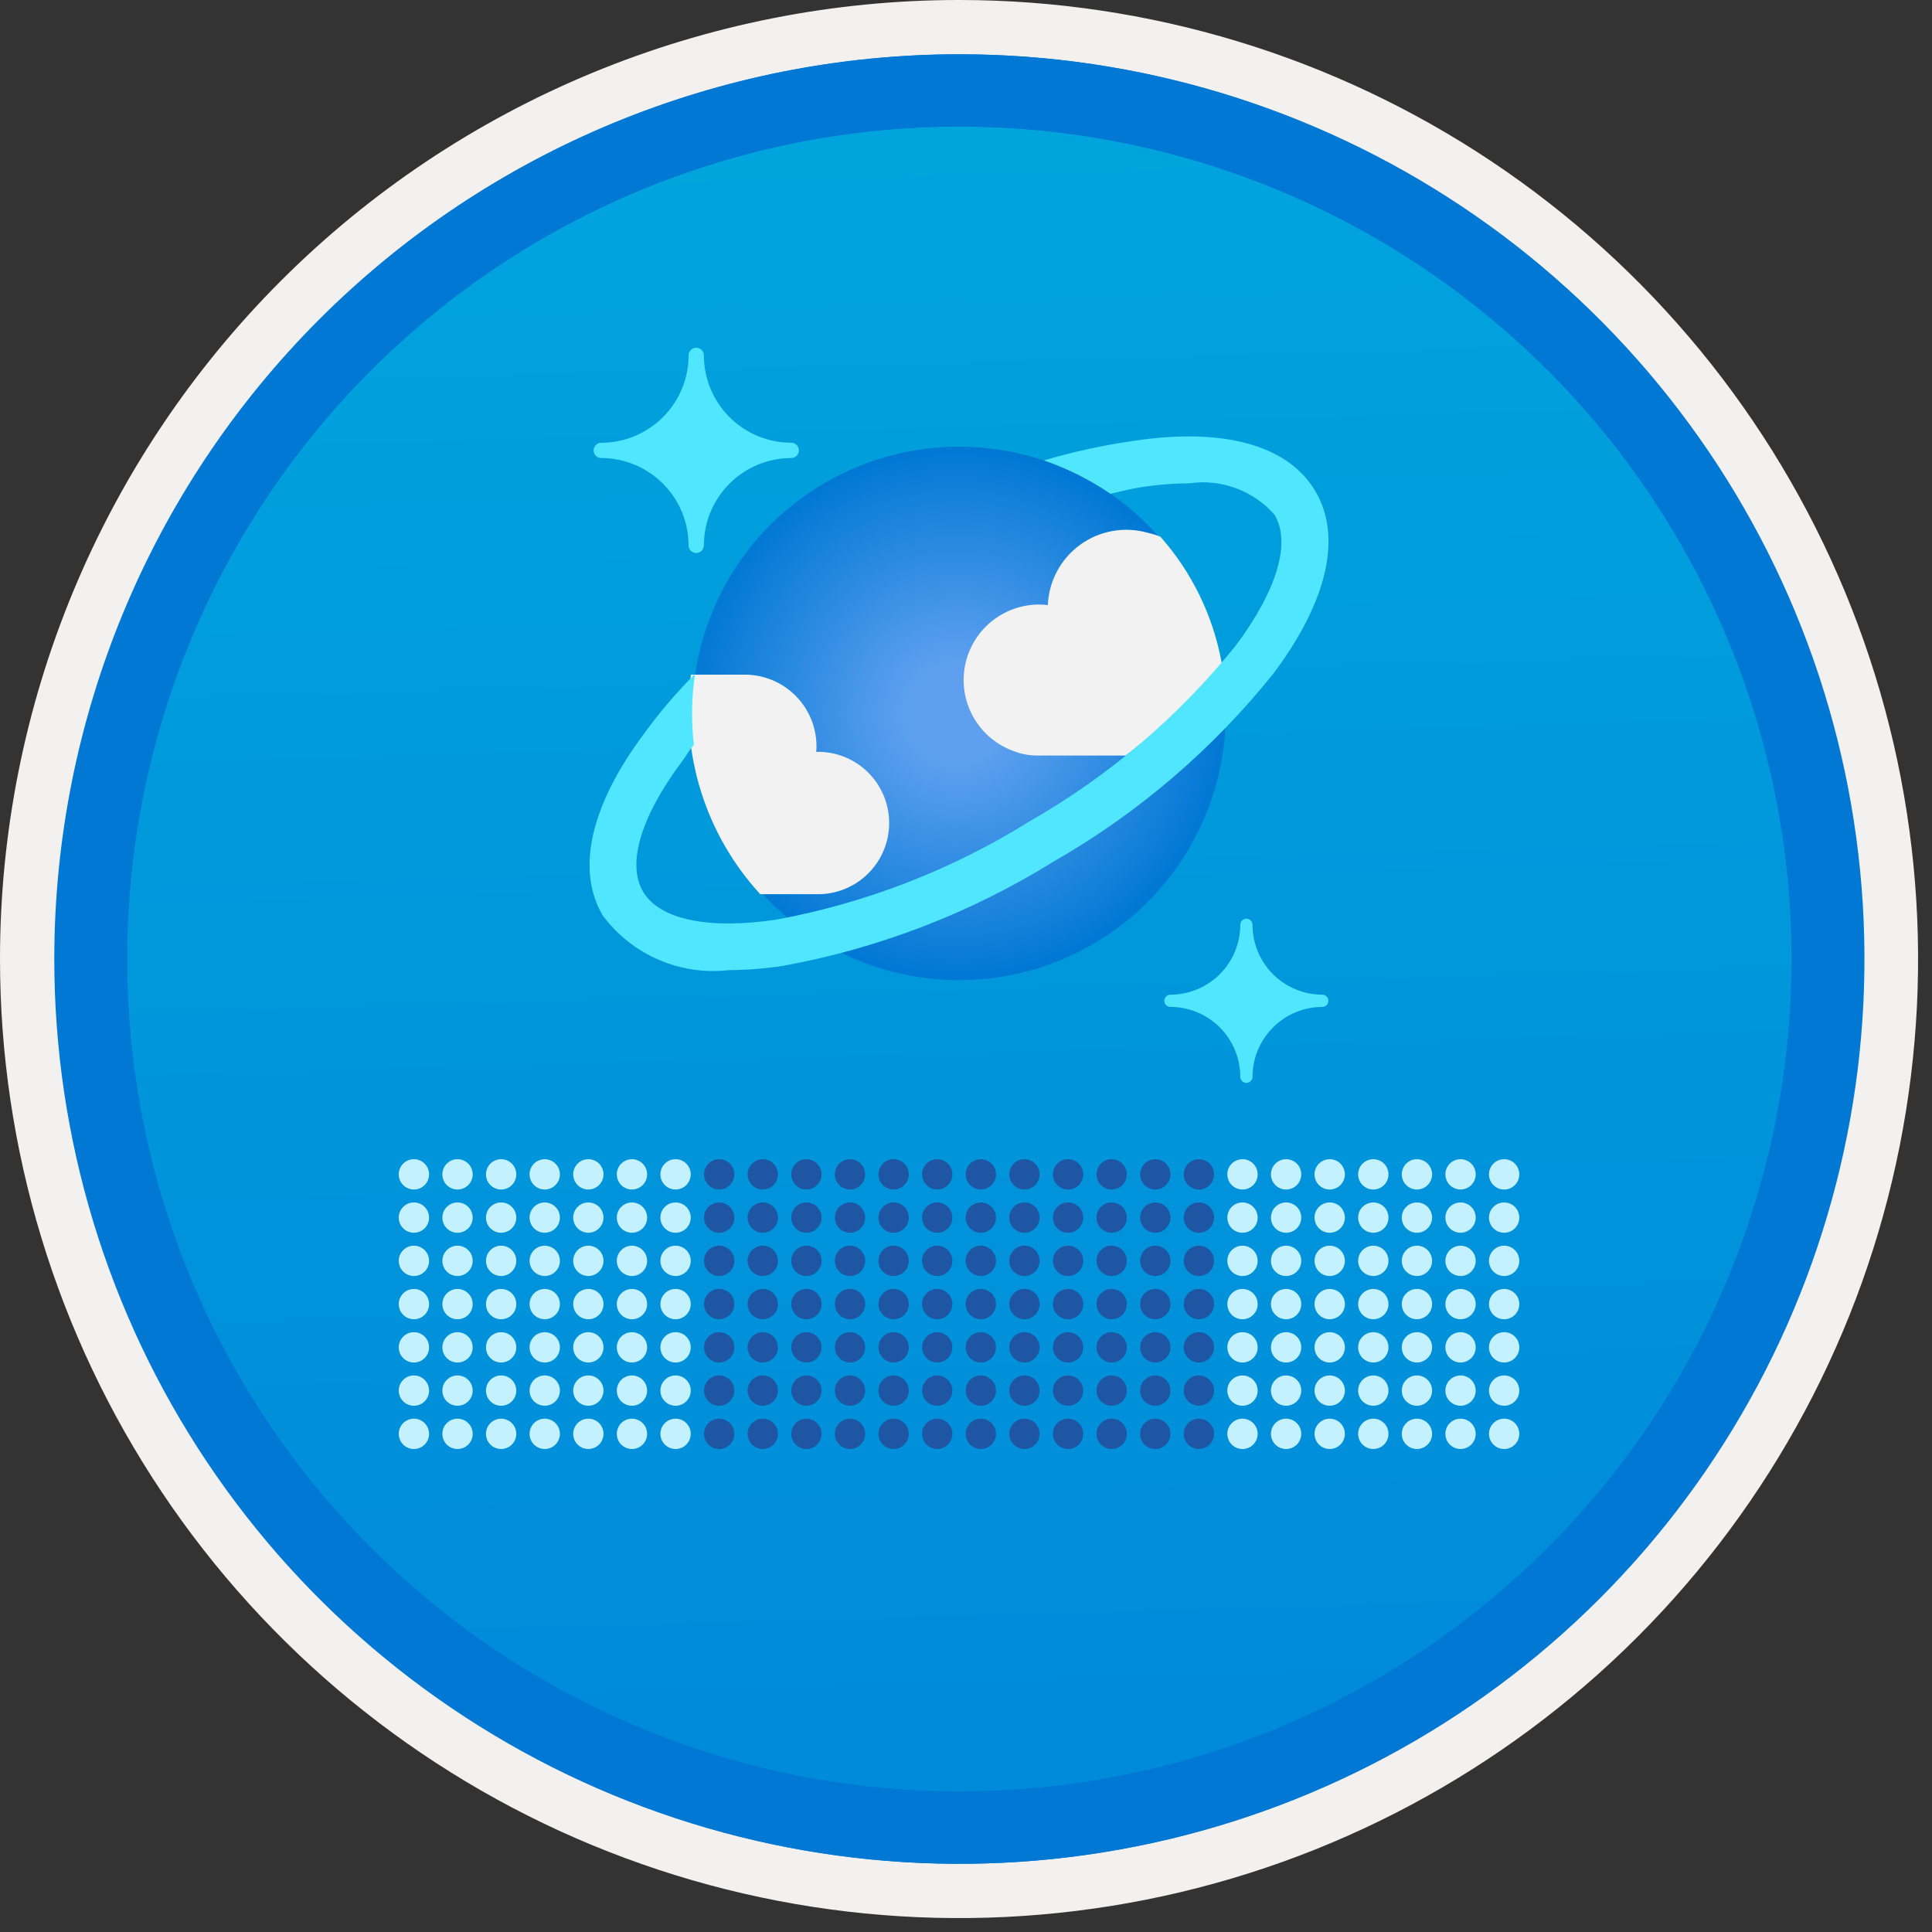 <svg width="100" height="100" viewBox="0 0 100 100" fill="none" xmlns="http://www.w3.org/2000/svg">
<rect x="0" y="0" width="100" height="100" fill="#333333" stroke="none"/>
<g clip-path="url(#clip0_416_2375)">
<path d="M49.64 96.45C40.382 96.45 31.332 93.705 23.634 88.561C15.936 83.418 9.936 76.107 6.393 67.553C2.85 59 1.923 49.588 3.73 40.508C5.536 31.428 9.994 23.087 16.54 16.54C23.087 9.994 31.428 5.536 40.508 3.729C49.588 1.923 59 2.85 67.553 6.393C76.107 9.936 83.418 15.936 88.561 23.634C93.705 31.332 96.45 40.382 96.45 49.64C96.451 55.787 95.24 61.874 92.888 67.554C90.535 73.233 87.088 78.394 82.741 82.741C78.394 87.087 73.234 90.535 67.554 92.888C61.875 95.24 55.787 96.45 49.64 96.45V96.45Z" fill="url(#paint0_linear_416_2375)"/>
<path fill-rule="evenodd" clip-rule="evenodd" d="M95.54 49.64C95.54 58.718 92.848 67.593 87.805 75.141C82.761 82.689 75.592 88.572 67.205 92.046C58.818 95.52 49.589 96.429 40.685 94.658C31.782 92.887 23.603 88.515 17.184 82.096C10.765 75.677 6.393 67.498 4.622 58.595C2.851 49.691 3.76 40.462 7.234 32.075C10.708 23.688 16.591 16.519 24.139 11.476C31.688 6.432 40.562 3.74 49.64 3.74C55.668 3.74 61.636 4.927 67.205 7.234C72.774 9.541 77.834 12.921 82.096 17.184C86.359 21.446 89.739 26.506 92.046 32.075C94.353 37.644 95.54 43.612 95.54 49.64V49.64ZM49.64 3.62732e-07C59.458 3.62732e-07 69.055 2.911 77.219 8.366C85.382 13.82 91.744 21.573 95.501 30.644C99.258 39.714 100.242 49.695 98.326 59.324C96.411 68.954 91.683 77.799 84.741 84.741C77.799 91.683 68.954 96.411 59.324 98.326C49.695 100.242 39.714 99.258 30.644 95.501C21.573 91.744 13.82 85.382 8.366 77.219C2.911 69.055 3.62732e-07 59.458 3.62732e-07 49.64C-0.001 43.121 1.283 36.666 3.777 30.643C6.271 24.62 9.928 19.147 14.537 14.537C19.147 9.928 24.62 6.271 30.643 3.777C36.666 1.283 43.121 -0.001 49.64 3.62732e-07V3.62732e-07Z" fill="#F2F1F0"/>
<path fill-rule="evenodd" clip-rule="evenodd" d="M92.73 49.64C92.73 58.163 90.202 66.493 85.468 73.58C80.733 80.666 74.003 86.189 66.129 89.45C58.256 92.711 49.592 93.565 41.233 91.902C32.874 90.24 25.197 86.136 19.17 80.109C13.144 74.083 9.04 66.405 7.378 58.047C5.715 49.688 6.568 41.024 9.83 33.15C13.091 25.277 18.614 18.547 25.7 13.812C32.786 9.077 41.117 6.55 49.64 6.55C55.298 6.55 60.902 7.664 66.13 9.829C71.358 11.995 76.108 15.169 80.11 19.17C84.111 23.171 87.285 27.922 89.45 33.15C91.616 38.378 92.73 43.981 92.73 49.64V49.64ZM49.64 2.81C58.902 2.81 67.956 5.557 75.657 10.702C83.358 15.848 89.36 23.162 92.905 31.719C96.449 40.276 97.377 49.692 95.57 58.776C93.763 67.86 89.303 76.205 82.753 82.754C76.204 89.303 67.86 93.763 58.776 95.57C49.691 97.377 40.276 96.45 31.718 92.905C23.161 89.361 15.848 83.359 10.702 75.657C5.556 67.956 2.81 58.902 2.81 49.64C2.811 37.22 7.745 25.31 16.527 16.528C25.309 7.745 37.22 2.811 49.64 2.81V2.81Z" fill="#0078D4"/>
<path fill-rule="evenodd" clip-rule="evenodd" d="M92.764 49.64C92.764 58.163 90.237 66.493 85.502 73.58C80.767 80.666 74.037 86.189 66.164 89.45C58.29 92.711 49.626 93.565 41.267 91.902C32.909 90.24 25.231 86.136 19.204 80.109C13.178 74.083 9.074 66.405 7.412 58.047C5.749 49.688 6.602 41.024 9.864 33.15C13.125 25.277 18.648 18.547 25.734 13.812C32.82 9.077 41.151 6.55 49.674 6.55C55.333 6.55 60.936 7.664 66.164 9.829C71.392 11.995 76.142 15.169 80.144 19.17C84.145 23.171 87.319 27.922 89.484 33.15C91.65 38.378 92.764 43.981 92.764 49.64V49.64ZM49.674 2.81C58.936 2.81 67.99 5.557 75.691 10.702C83.392 15.848 89.395 23.162 92.939 31.719C96.484 40.276 97.411 49.692 95.604 58.776C93.797 67.86 89.337 76.205 82.788 82.754C76.238 89.303 67.894 93.763 58.81 95.57C49.726 97.377 40.31 96.45 31.753 92.905C23.196 89.361 15.882 83.359 10.736 75.657C5.59 67.956 2.844 58.902 2.844 49.64C2.845 37.22 7.779 25.31 16.561 16.528C25.343 7.745 37.254 2.811 49.674 2.81V2.81Z" fill="#0078D4"/>
<path d="M36.037 28.624C35.932 28.624 35.832 28.584 35.758 28.51C35.684 28.437 35.642 28.337 35.641 28.232V28.228C35.639 27.03 35.162 25.881 34.315 25.034C33.468 24.186 32.319 23.71 31.121 23.708C31.016 23.708 30.916 23.666 30.842 23.593C30.768 23.519 30.726 23.419 30.725 23.314V23.314C30.725 23.262 30.735 23.211 30.755 23.163C30.775 23.115 30.804 23.071 30.841 23.034C30.878 22.997 30.922 22.968 30.97 22.948C31.018 22.928 31.069 22.918 31.121 22.918C32.32 22.916 33.469 22.439 34.316 21.591C35.163 20.744 35.64 19.595 35.641 18.396C35.64 18.292 35.681 18.191 35.755 18.117C35.828 18.043 35.928 18.001 36.032 18H36.037C36.089 18 36.14 18.01 36.188 18.029C36.236 18.049 36.279 18.077 36.316 18.114C36.353 18.15 36.382 18.193 36.402 18.241C36.422 18.289 36.433 18.34 36.433 18.392V18.396C36.435 19.594 36.911 20.743 37.759 21.59C38.606 22.437 39.755 22.914 40.953 22.916C41.057 22.915 41.158 22.956 41.232 23.03C41.306 23.103 41.348 23.203 41.349 23.307V23.312C41.349 23.416 41.309 23.517 41.235 23.591C41.162 23.665 41.062 23.707 40.957 23.708H40.953C39.754 23.709 38.605 24.186 37.758 25.033C36.911 25.881 36.434 27.029 36.433 28.228C36.432 28.333 36.39 28.433 36.316 28.507C36.242 28.581 36.142 28.623 36.037 28.624Z" fill="#50E6FF"/>
<path d="M64.513 56.049C64.429 56.049 64.348 56.016 64.289 55.956C64.229 55.897 64.196 55.816 64.196 55.732V55.732C64.195 54.774 63.813 53.855 63.136 53.177C62.458 52.499 61.539 52.118 60.581 52.117C60.497 52.117 60.416 52.084 60.357 52.025C60.297 51.965 60.264 51.885 60.263 51.802V51.802C60.263 51.718 60.297 51.637 60.356 51.577C60.416 51.518 60.496 51.484 60.581 51.484V51.484C61.539 51.484 62.458 51.103 63.136 50.425C63.814 49.747 64.195 48.828 64.196 47.869C64.196 47.785 64.229 47.704 64.289 47.645C64.348 47.585 64.429 47.552 64.513 47.552V47.552C64.597 47.552 64.678 47.585 64.738 47.645C64.797 47.704 64.831 47.785 64.831 47.869C64.831 48.828 65.212 49.747 65.89 50.425C66.568 51.103 67.487 51.484 68.446 51.484C68.529 51.486 68.608 51.52 68.666 51.579C68.724 51.639 68.757 51.718 68.757 51.801C68.757 51.884 68.725 51.964 68.667 52.023C68.609 52.083 68.53 52.117 68.447 52.119H68.446C67.487 52.12 66.568 52.501 65.891 53.179C65.213 53.857 64.832 54.776 64.83 55.734C64.83 55.818 64.796 55.898 64.737 55.957C64.677 56.016 64.597 56.049 64.513 56.049V56.049Z" fill="#50E6FF"/>
<path d="M63.069 33.718C63.703 36.373 63.536 39.158 62.588 41.719C61.64 44.28 59.954 46.502 57.743 48.105C55.532 49.708 52.895 50.619 50.166 50.723C47.437 50.827 44.739 50.12 42.412 48.691C40.085 47.261 38.234 45.174 37.094 42.693C35.953 40.211 35.574 37.447 36.004 34.751C36.435 32.054 37.655 29.545 39.511 27.542C41.367 25.539 43.775 24.131 46.431 23.496H46.431C49.993 22.646 53.747 23.244 56.867 25.161C59.987 27.078 62.218 30.156 63.069 33.718Z" fill="url(#paint1_radial_416_2375)"/>
<path d="M42.235 46.283C42.72 46.296 43.202 46.214 43.654 46.041C44.107 45.868 44.521 45.608 44.872 45.274C45.224 44.941 45.507 44.542 45.704 44.099C45.901 43.657 46.009 43.18 46.022 42.696C46.035 42.211 45.952 41.729 45.778 41.277C45.604 40.825 45.343 40.411 45.009 40.06C44.675 39.709 44.276 39.427 43.833 39.231C43.39 39.034 42.913 38.927 42.428 38.915C42.368 38.913 42.307 38.913 42.246 38.915C42.257 38.81 42.263 38.705 42.262 38.6C42.253 37.616 41.855 36.677 41.154 35.987C40.454 35.297 39.508 34.913 38.525 34.919H35.763C35.492 36.96 35.674 39.036 36.294 41C36.914 42.963 37.957 44.767 39.351 46.283H42.235Z" fill="#F2F2F2"/>
<path d="M63.24 34.359C63.243 34.325 63.237 34.291 63.224 34.26C62.779 31.852 61.685 29.612 60.061 27.78C59.85 27.695 59.633 27.627 59.411 27.578C58.82 27.409 58.198 27.377 57.592 27.483C56.987 27.59 56.413 27.832 55.915 28.192C55.417 28.552 55.007 29.021 54.716 29.563C54.425 30.104 54.261 30.705 54.236 31.319C54.087 31.302 53.937 31.292 53.786 31.29C52.865 31.29 51.973 31.615 51.268 32.209C50.563 32.803 50.091 33.627 49.935 34.535C49.778 35.443 49.948 36.377 50.413 37.172C50.879 37.968 51.611 38.573 52.479 38.881C52.867 39.033 53.28 39.109 53.696 39.106H58.263C60.097 37.718 61.767 36.125 63.24 34.359V34.359Z" fill="#F2F2F2"/>
<path d="M68.068 25.398C66.653 23.042 63.343 22.124 58.72 22.812C57.136 23.037 55.57 23.377 54.036 23.829C55.253 24.25 56.409 24.83 57.474 25.555C58.016 25.436 58.56 25.294 59.082 25.215C59.903 25.087 60.733 25.02 61.564 25.015C62.376 24.898 63.205 24.986 63.975 25.271C64.744 25.556 65.431 26.028 65.971 26.646V26.646C66.833 28.082 66.106 30.536 63.978 33.396C61.02 37.077 57.395 40.169 53.293 42.51C49.283 45.013 44.838 46.739 40.19 47.599C36.671 48.125 34.156 47.599 33.294 46.168C32.433 44.737 33.159 42.276 35.288 39.43C35.551 39.077 35.616 38.903 35.915 38.548C35.775 37.328 35.794 36.095 35.974 34.881C35.017 35.839 34.137 36.871 33.342 37.967C30.554 41.695 29.798 45.048 31.211 47.403C31.957 48.402 32.953 49.187 34.098 49.68C35.243 50.173 36.497 50.357 37.736 50.213C38.678 50.208 39.619 50.133 40.55 49.988C45.512 49.083 50.258 47.251 54.542 44.589C58.917 42.085 62.78 38.778 65.928 34.842C68.725 31.105 69.481 27.755 68.068 25.398Z" fill="#50E6FF"/>
<path d="M21.424 61.569C21.857 61.569 22.209 61.218 22.209 60.784C22.209 60.351 21.857 60 21.424 60C20.991 60 20.64 60.351 20.64 60.784C20.64 61.218 20.991 61.569 21.424 61.569Z" fill="#C3F1FF"/>
<path d="M23.681 61.569C24.115 61.569 24.466 61.218 24.466 60.784C24.466 60.351 24.115 60 23.681 60C23.248 60 22.897 60.351 22.897 60.784C22.897 61.218 23.248 61.569 23.681 61.569Z" fill="#C3F1FF"/>
<path d="M25.939 61.569C26.372 61.569 26.723 61.218 26.723 60.784C26.723 60.351 26.372 60 25.939 60C25.505 60 25.154 60.351 25.154 60.784C25.154 61.218 25.505 61.569 25.939 61.569Z" fill="#C3F1FF"/>
<path d="M28.196 61.569C28.629 61.569 28.98 61.218 28.98 60.784C28.98 60.351 28.629 60 28.196 60C27.763 60 27.411 60.351 27.411 60.784C27.411 61.218 27.763 61.569 28.196 61.569Z" fill="#C3F1FF"/>
<path d="M30.453 61.569C30.886 61.569 31.237 61.218 31.237 60.784C31.237 60.351 30.886 60 30.453 60C30.02 60 29.669 60.351 29.669 60.784C29.669 61.218 30.02 61.569 30.453 61.569Z" fill="#C3F1FF"/>
<path d="M32.71 61.569C33.143 61.569 33.495 61.218 33.495 60.784C33.495 60.351 33.143 60 32.71 60C32.277 60 31.926 60.351 31.926 60.784C31.926 61.218 32.277 61.569 32.71 61.569Z" fill="#C3F1FF"/>
<path d="M34.967 61.569C35.401 61.569 35.752 61.218 35.752 60.784C35.752 60.351 35.401 60 34.967 60C34.534 60 34.183 60.351 34.183 60.784C34.183 61.218 34.534 61.569 34.967 61.569Z" fill="#C3F1FF"/>
<path d="M37.225 61.569C37.658 61.569 38.009 61.218 38.009 60.784C38.009 60.351 37.658 60 37.225 60C36.791 60 36.44 60.351 36.44 60.784C36.44 61.218 36.791 61.569 37.225 61.569Z" fill="#1F56A3"/>
<path d="M39.482 61.569C39.915 61.569 40.266 61.218 40.266 60.784C40.266 60.351 39.915 60 39.482 60C39.048 60 38.697 60.351 38.697 60.784C38.697 61.218 39.048 61.569 39.482 61.569Z" fill="#1F56A3"/>
<path d="M41.739 61.569C42.172 61.569 42.523 61.218 42.523 60.784C42.523 60.351 42.172 60 41.739 60C41.306 60 40.955 60.351 40.955 60.784C40.955 61.218 41.306 61.569 41.739 61.569Z" fill="#1F56A3"/>
<path d="M43.996 61.569C44.429 61.569 44.781 61.218 44.781 60.784C44.781 60.351 44.429 60 43.996 60C43.563 60 43.212 60.351 43.212 60.784C43.212 61.218 43.563 61.569 43.996 61.569Z" fill="#1F56A3"/>
<path d="M46.253 61.569C46.687 61.569 47.038 61.218 47.038 60.784C47.038 60.351 46.687 60 46.253 60C45.82 60 45.469 60.351 45.469 60.784C45.469 61.218 45.82 61.569 46.253 61.569Z" fill="#1F56A3"/>
<path d="M48.511 61.569C48.944 61.569 49.295 61.218 49.295 60.784C49.295 60.351 48.944 60 48.511 60C48.078 60 47.726 60.351 47.726 60.784C47.726 61.218 48.078 61.569 48.511 61.569Z" fill="#1F56A3"/>
<path d="M50.768 61.569C51.201 61.569 51.552 61.218 51.552 60.784C51.552 60.351 51.201 60 50.768 60C50.335 60 49.983 60.351 49.983 60.784C49.983 61.218 50.335 61.569 50.768 61.569Z" fill="#1F56A3"/>
<path d="M53.025 61.569C53.458 61.569 53.81 61.218 53.81 60.784C53.81 60.351 53.458 60 53.025 60C52.592 60 52.241 60.351 52.241 60.784C52.241 61.218 52.592 61.569 53.025 61.569Z" fill="#1F56A3"/>
<path d="M55.282 61.569C55.716 61.569 56.067 61.218 56.067 60.784C56.067 60.351 55.716 60 55.282 60C54.849 60 54.498 60.351 54.498 60.784C54.498 61.218 54.849 61.569 55.282 61.569Z" fill="#1F56A3"/>
<path d="M57.539 61.569C57.973 61.569 58.324 61.218 58.324 60.784C58.324 60.351 57.973 60 57.539 60C57.106 60 56.755 60.351 56.755 60.784C56.755 61.218 57.106 61.569 57.539 61.569Z" fill="#1F56A3"/>
<path d="M59.797 61.569C60.23 61.569 60.581 61.218 60.581 60.784C60.581 60.351 60.23 60 59.797 60C59.364 60 59.013 60.351 59.013 60.784C59.013 61.218 59.364 61.569 59.797 61.569Z" fill="#1F56A3"/>
<path d="M62.054 61.569C62.487 61.569 62.838 61.218 62.838 60.784C62.838 60.351 62.487 60 62.054 60C61.621 60 61.27 60.351 61.27 60.784C61.27 61.218 61.621 61.569 62.054 61.569Z" fill="#1F56A3"/>
<path d="M64.311 61.569C64.745 61.569 65.096 61.218 65.096 60.784C65.096 60.351 64.745 60 64.311 60C63.878 60 63.527 60.351 63.527 60.784C63.527 61.218 63.878 61.569 64.311 61.569Z" fill="#C3F1FF"/>
<path d="M66.568 61.569C67.002 61.569 67.353 61.218 67.353 60.784C67.353 60.351 67.002 60 66.568 60C66.135 60 65.784 60.351 65.784 60.784C65.784 61.218 66.135 61.569 66.568 61.569Z" fill="#C3F1FF"/>
<path d="M68.826 61.569C69.259 61.569 69.61 61.218 69.61 60.784C69.61 60.351 69.259 60 68.826 60C68.392 60 68.041 60.351 68.041 60.784C68.041 61.218 68.392 61.569 68.826 61.569Z" fill="#C3F1FF"/>
<path d="M71.083 61.569C71.516 61.569 71.867 61.218 71.867 60.784C71.867 60.351 71.516 60 71.083 60C70.65 60 70.298 60.351 70.298 60.784C70.298 61.218 70.65 61.569 71.083 61.569Z" fill="#C3F1FF"/>
<path d="M73.34 61.569C73.773 61.569 74.124 61.218 74.124 60.784C74.124 60.351 73.773 60 73.34 60C72.907 60 72.556 60.351 72.556 60.784C72.556 61.218 72.907 61.569 73.34 61.569Z" fill="#C3F1FF"/>
<path d="M75.597 61.569C76.031 61.569 76.382 61.218 76.382 60.784C76.382 60.351 76.031 60 75.597 60C75.164 60 74.813 60.351 74.813 60.784C74.813 61.218 75.164 61.569 75.597 61.569Z" fill="#C3F1FF"/>
<path d="M77.855 61.569C78.288 61.569 78.639 61.218 78.639 60.784C78.639 60.351 78.288 60 77.855 60C77.421 60 77.07 60.351 77.07 60.784C77.07 61.218 77.421 61.569 77.855 61.569Z" fill="#C3F1FF"/>
<path d="M21.424 63.807C21.857 63.807 22.209 63.456 22.209 63.023C22.209 62.59 21.857 62.239 21.424 62.239C20.991 62.239 20.64 62.59 20.64 63.023C20.64 63.456 20.991 63.807 21.424 63.807Z" fill="#C3F1FF"/>
<path d="M23.681 63.807C24.115 63.807 24.466 63.456 24.466 63.023C24.466 62.59 24.115 62.239 23.681 62.239C23.248 62.239 22.897 62.59 22.897 63.023C22.897 63.456 23.248 63.807 23.681 63.807Z" fill="#C3F1FF"/>
<path d="M25.939 63.807C26.372 63.807 26.723 63.456 26.723 63.023C26.723 62.59 26.372 62.239 25.939 62.239C25.505 62.239 25.154 62.59 25.154 63.023C25.154 63.456 25.505 63.807 25.939 63.807Z" fill="#C3F1FF"/>
<path d="M28.196 63.807C28.629 63.807 28.98 63.456 28.98 63.023C28.98 62.59 28.629 62.239 28.196 62.239C27.763 62.239 27.411 62.59 27.411 63.023C27.411 63.456 27.763 63.807 28.196 63.807Z" fill="#C3F1FF"/>
<path d="M30.453 63.807C30.886 63.807 31.237 63.456 31.237 63.023C31.237 62.59 30.886 62.239 30.453 62.239C30.02 62.239 29.669 62.59 29.669 63.023C29.669 63.456 30.02 63.807 30.453 63.807Z" fill="#C3F1FF"/>
<path d="M32.71 63.807C33.143 63.807 33.495 63.456 33.495 63.023C33.495 62.59 33.143 62.239 32.71 62.239C32.277 62.239 31.926 62.59 31.926 63.023C31.926 63.456 32.277 63.807 32.71 63.807Z" fill="#C3F1FF"/>
<path d="M34.967 63.807C35.401 63.807 35.752 63.456 35.752 63.023C35.752 62.59 35.401 62.239 34.967 62.239C34.534 62.239 34.183 62.59 34.183 63.023C34.183 63.456 34.534 63.807 34.967 63.807Z" fill="#C3F1FF"/>
<path d="M37.225 63.807C37.658 63.807 38.009 63.456 38.009 63.023C38.009 62.59 37.658 62.239 37.225 62.239C36.791 62.239 36.44 62.59 36.44 63.023C36.44 63.456 36.791 63.807 37.225 63.807Z" fill="#1F56A3"/>
<path d="M39.482 63.807C39.915 63.807 40.266 63.456 40.266 63.023C40.266 62.59 39.915 62.239 39.482 62.239C39.048 62.239 38.697 62.59 38.697 63.023C38.697 63.456 39.048 63.807 39.482 63.807Z" fill="#1F56A3"/>
<path d="M41.739 63.807C42.172 63.807 42.523 63.456 42.523 63.023C42.523 62.59 42.172 62.239 41.739 62.239C41.306 62.239 40.955 62.59 40.955 63.023C40.955 63.456 41.306 63.807 41.739 63.807Z" fill="#1F56A3"/>
<path d="M43.996 63.807C44.429 63.807 44.781 63.456 44.781 63.023C44.781 62.59 44.429 62.239 43.996 62.239C43.563 62.239 43.212 62.59 43.212 63.023C43.212 63.456 43.563 63.807 43.996 63.807Z" fill="#1F56A3"/>
<path d="M46.253 63.807C46.687 63.807 47.038 63.456 47.038 63.023C47.038 62.59 46.687 62.239 46.253 62.239C45.82 62.239 45.469 62.59 45.469 63.023C45.469 63.456 45.82 63.807 46.253 63.807Z" fill="#1F56A3"/>
<path d="M48.511 63.807C48.944 63.807 49.295 63.456 49.295 63.023C49.295 62.59 48.944 62.239 48.511 62.239C48.078 62.239 47.726 62.59 47.726 63.023C47.726 63.456 48.078 63.807 48.511 63.807Z" fill="#1F56A3"/>
<path d="M50.768 63.807C51.201 63.807 51.552 63.456 51.552 63.023C51.552 62.59 51.201 62.239 50.768 62.239C50.335 62.239 49.983 62.59 49.983 63.023C49.983 63.456 50.335 63.807 50.768 63.807Z" fill="#1F56A3"/>
<path d="M53.025 63.807C53.458 63.807 53.81 63.456 53.81 63.023C53.81 62.59 53.458 62.239 53.025 62.239C52.592 62.239 52.241 62.59 52.241 63.023C52.241 63.456 52.592 63.807 53.025 63.807Z" fill="#1F56A3"/>
<path d="M55.282 63.807C55.716 63.807 56.067 63.456 56.067 63.023C56.067 62.59 55.716 62.239 55.282 62.239C54.849 62.239 54.498 62.59 54.498 63.023C54.498 63.456 54.849 63.807 55.282 63.807Z" fill="#1F56A3"/>
<path d="M57.539 63.807C57.973 63.807 58.324 63.456 58.324 63.023C58.324 62.59 57.973 62.239 57.539 62.239C57.106 62.239 56.755 62.59 56.755 63.023C56.755 63.456 57.106 63.807 57.539 63.807Z" fill="#1F56A3"/>
<path d="M59.797 63.807C60.23 63.807 60.581 63.456 60.581 63.023C60.581 62.59 60.23 62.239 59.797 62.239C59.364 62.239 59.013 62.59 59.013 63.023C59.013 63.456 59.364 63.807 59.797 63.807Z" fill="#1F56A3"/>
<path d="M62.054 63.807C62.487 63.807 62.838 63.456 62.838 63.023C62.838 62.59 62.487 62.239 62.054 62.239C61.621 62.239 61.27 62.59 61.27 63.023C61.27 63.456 61.621 63.807 62.054 63.807Z" fill="#1F56A3"/>
<path d="M64.311 63.807C64.745 63.807 65.096 63.456 65.096 63.023C65.096 62.59 64.745 62.239 64.311 62.239C63.878 62.239 63.527 62.59 63.527 63.023C63.527 63.456 63.878 63.807 64.311 63.807Z" fill="#C3F1FF"/>
<path d="M66.568 63.807C67.002 63.807 67.353 63.456 67.353 63.023C67.353 62.59 67.002 62.239 66.568 62.239C66.135 62.239 65.784 62.59 65.784 63.023C65.784 63.456 66.135 63.807 66.568 63.807Z" fill="#C3F1FF"/>
<path d="M68.826 63.807C69.259 63.807 69.61 63.456 69.61 63.023C69.61 62.59 69.259 62.239 68.826 62.239C68.392 62.239 68.041 62.59 68.041 63.023C68.041 63.456 68.392 63.807 68.826 63.807Z" fill="#C3F1FF"/>
<path d="M71.083 63.807C71.516 63.807 71.867 63.456 71.867 63.023C71.867 62.59 71.516 62.239 71.083 62.239C70.65 62.239 70.298 62.59 70.298 63.023C70.298 63.456 70.65 63.807 71.083 63.807Z" fill="#C3F1FF"/>
<path d="M73.34 63.807C73.773 63.807 74.124 63.456 74.124 63.023C74.124 62.59 73.773 62.239 73.34 62.239C72.907 62.239 72.556 62.59 72.556 63.023C72.556 63.456 72.907 63.807 73.34 63.807Z" fill="#C3F1FF"/>
<path d="M75.597 63.807C76.031 63.807 76.382 63.456 76.382 63.023C76.382 62.59 76.031 62.239 75.597 62.239C75.164 62.239 74.813 62.59 74.813 63.023C74.813 63.456 75.164 63.807 75.597 63.807Z" fill="#C3F1FF"/>
<path d="M77.855 63.807C78.288 63.807 78.639 63.456 78.639 63.023C78.639 62.59 78.288 62.239 77.855 62.239C77.421 62.239 77.07 62.59 77.07 63.023C77.07 63.456 77.421 63.807 77.855 63.807Z" fill="#C3F1FF"/>
<path d="M21.424 66.046C21.857 66.046 22.209 65.695 22.209 65.261C22.209 64.828 21.857 64.477 21.424 64.477C20.991 64.477 20.64 64.828 20.64 65.261C20.64 65.695 20.991 66.046 21.424 66.046Z" fill="#C3F1FF"/>
<path d="M23.681 66.046C24.115 66.046 24.466 65.695 24.466 65.261C24.466 64.828 24.115 64.477 23.681 64.477C23.248 64.477 22.897 64.828 22.897 65.261C22.897 65.695 23.248 66.046 23.681 66.046Z" fill="#C3F1FF"/>
<path d="M25.939 66.046C26.372 66.046 26.723 65.695 26.723 65.261C26.723 64.828 26.372 64.477 25.939 64.477C25.505 64.477 25.154 64.828 25.154 65.261C25.154 65.695 25.505 66.046 25.939 66.046Z" fill="#C3F1FF"/>
<path d="M28.196 66.046C28.629 66.046 28.98 65.695 28.98 65.261C28.98 64.828 28.629 64.477 28.196 64.477C27.763 64.477 27.411 64.828 27.411 65.261C27.411 65.695 27.763 66.046 28.196 66.046Z" fill="#C3F1FF"/>
<path d="M30.453 66.046C30.886 66.046 31.237 65.695 31.237 65.261C31.237 64.828 30.886 64.477 30.453 64.477C30.02 64.477 29.669 64.828 29.669 65.261C29.669 65.695 30.02 66.046 30.453 66.046Z" fill="#C3F1FF"/>
<path d="M32.71 66.046C33.143 66.046 33.495 65.695 33.495 65.261C33.495 64.828 33.143 64.477 32.71 64.477C32.277 64.477 31.926 64.828 31.926 65.261C31.926 65.695 32.277 66.046 32.71 66.046Z" fill="#C3F1FF"/>
<path d="M34.967 66.046C35.401 66.046 35.752 65.695 35.752 65.261C35.752 64.828 35.401 64.477 34.967 64.477C34.534 64.477 34.183 64.828 34.183 65.261C34.183 65.695 34.534 66.046 34.967 66.046Z" fill="#C3F1FF"/>
<path d="M37.225 66.046C37.658 66.046 38.009 65.695 38.009 65.261C38.009 64.828 37.658 64.477 37.225 64.477C36.791 64.477 36.44 64.828 36.44 65.261C36.44 65.695 36.791 66.046 37.225 66.046Z" fill="#1F56A3"/>
<path d="M39.482 66.046C39.915 66.046 40.266 65.695 40.266 65.261C40.266 64.828 39.915 64.477 39.482 64.477C39.048 64.477 38.697 64.828 38.697 65.261C38.697 65.695 39.048 66.046 39.482 66.046Z" fill="#1F56A3"/>
<path d="M41.739 66.046C42.172 66.046 42.523 65.695 42.523 65.261C42.523 64.828 42.172 64.477 41.739 64.477C41.306 64.477 40.955 64.828 40.955 65.261C40.955 65.695 41.306 66.046 41.739 66.046Z" fill="#1F56A3"/>
<path d="M43.996 66.046C44.429 66.046 44.781 65.695 44.781 65.261C44.781 64.828 44.429 64.477 43.996 64.477C43.563 64.477 43.212 64.828 43.212 65.261C43.212 65.695 43.563 66.046 43.996 66.046Z" fill="#1F56A3"/>
<path d="M46.253 66.046C46.687 66.046 47.038 65.695 47.038 65.261C47.038 64.828 46.687 64.477 46.253 64.477C45.82 64.477 45.469 64.828 45.469 65.261C45.469 65.695 45.82 66.046 46.253 66.046Z" fill="#1F56A3"/>
<path d="M48.511 66.046C48.944 66.046 49.295 65.695 49.295 65.261C49.295 64.828 48.944 64.477 48.511 64.477C48.078 64.477 47.726 64.828 47.726 65.261C47.726 65.695 48.078 66.046 48.511 66.046Z" fill="#1F56A3"/>
<path d="M50.768 66.046C51.201 66.046 51.552 65.695 51.552 65.261C51.552 64.828 51.201 64.477 50.768 64.477C50.335 64.477 49.983 64.828 49.983 65.261C49.983 65.695 50.335 66.046 50.768 66.046Z" fill="#1F56A3"/>
<path d="M53.025 66.046C53.458 66.046 53.81 65.695 53.81 65.261C53.81 64.828 53.458 64.477 53.025 64.477C52.592 64.477 52.241 64.828 52.241 65.261C52.241 65.695 52.592 66.046 53.025 66.046Z" fill="#1F56A3"/>
<path d="M55.282 66.046C55.716 66.046 56.067 65.695 56.067 65.261C56.067 64.828 55.716 64.477 55.282 64.477C54.849 64.477 54.498 64.828 54.498 65.261C54.498 65.695 54.849 66.046 55.282 66.046Z" fill="#1F56A3"/>
<path d="M57.539 66.046C57.973 66.046 58.324 65.695 58.324 65.261C58.324 64.828 57.973 64.477 57.539 64.477C57.106 64.477 56.755 64.828 56.755 65.261C56.755 65.695 57.106 66.046 57.539 66.046Z" fill="#1F56A3"/>
<path d="M59.797 66.046C60.23 66.046 60.581 65.695 60.581 65.261C60.581 64.828 60.23 64.477 59.797 64.477C59.364 64.477 59.013 64.828 59.013 65.261C59.013 65.695 59.364 66.046 59.797 66.046Z" fill="#1F56A3"/>
<path d="M62.054 66.046C62.487 66.046 62.838 65.695 62.838 65.261C62.838 64.828 62.487 64.477 62.054 64.477C61.621 64.477 61.27 64.828 61.27 65.261C61.27 65.695 61.621 66.046 62.054 66.046Z" fill="#1F56A3"/>
<path d="M64.311 66.046C64.745 66.046 65.096 65.695 65.096 65.261C65.096 64.828 64.745 64.477 64.311 64.477C63.878 64.477 63.527 64.828 63.527 65.261C63.527 65.695 63.878 66.046 64.311 66.046Z" fill="#C3F1FF"/>
<path d="M66.568 66.046C67.002 66.046 67.353 65.695 67.353 65.261C67.353 64.828 67.002 64.477 66.568 64.477C66.135 64.477 65.784 64.828 65.784 65.261C65.784 65.695 66.135 66.046 66.568 66.046Z" fill="#C3F1FF"/>
<path d="M68.826 66.046C69.259 66.046 69.61 65.695 69.61 65.261C69.61 64.828 69.259 64.477 68.826 64.477C68.392 64.477 68.041 64.828 68.041 65.261C68.041 65.695 68.392 66.046 68.826 66.046Z" fill="#C3F1FF"/>
<path d="M71.083 66.046C71.516 66.046 71.867 65.695 71.867 65.261C71.867 64.828 71.516 64.477 71.083 64.477C70.65 64.477 70.298 64.828 70.298 65.261C70.298 65.695 70.65 66.046 71.083 66.046Z" fill="#C3F1FF"/>
<path d="M73.34 66.046C73.773 66.046 74.124 65.695 74.124 65.261C74.124 64.828 73.773 64.477 73.34 64.477C72.907 64.477 72.556 64.828 72.556 65.261C72.556 65.695 72.907 66.046 73.34 66.046Z" fill="#C3F1FF"/>
<path d="M75.597 66.046C76.031 66.046 76.382 65.695 76.382 65.261C76.382 64.828 76.031 64.477 75.597 64.477C75.164 64.477 74.813 64.828 74.813 65.261C74.813 65.695 75.164 66.046 75.597 66.046Z" fill="#C3F1FF"/>
<path d="M77.855 66.046C78.288 66.046 78.639 65.695 78.639 65.261C78.639 64.828 78.288 64.477 77.855 64.477C77.421 64.477 77.07 64.828 77.07 65.261C77.07 65.695 77.421 66.046 77.855 66.046Z" fill="#C3F1FF"/>
<path d="M21.424 68.284C21.857 68.284 22.209 67.933 22.209 67.5C22.209 67.067 21.857 66.716 21.424 66.716C20.991 66.716 20.64 67.067 20.64 67.5C20.64 67.933 20.991 68.284 21.424 68.284Z" fill="#C3F1FF"/>
<path d="M23.681 68.284C24.115 68.284 24.466 67.933 24.466 67.5C24.466 67.067 24.115 66.716 23.681 66.716C23.248 66.716 22.897 67.067 22.897 67.5C22.897 67.933 23.248 68.284 23.681 68.284Z" fill="#C3F1FF"/>
<path d="M25.939 68.284C26.372 68.284 26.723 67.933 26.723 67.5C26.723 67.067 26.372 66.716 25.939 66.716C25.505 66.716 25.154 67.067 25.154 67.5C25.154 67.933 25.505 68.284 25.939 68.284Z" fill="#C3F1FF"/>
<path d="M28.196 68.284C28.629 68.284 28.98 67.933 28.98 67.5C28.98 67.067 28.629 66.716 28.196 66.716C27.763 66.716 27.411 67.067 27.411 67.5C27.411 67.933 27.763 68.284 28.196 68.284Z" fill="#C3F1FF"/>
<path d="M30.453 68.284C30.886 68.284 31.237 67.933 31.237 67.5C31.237 67.067 30.886 66.716 30.453 66.716C30.02 66.716 29.669 67.067 29.669 67.5C29.669 67.933 30.02 68.284 30.453 68.284Z" fill="#C3F1FF"/>
<path d="M32.71 68.284C33.143 68.284 33.495 67.933 33.495 67.5C33.495 67.067 33.143 66.716 32.71 66.716C32.277 66.716 31.926 67.067 31.926 67.5C31.926 67.933 32.277 68.284 32.71 68.284Z" fill="#C3F1FF"/>
<path d="M34.967 68.284C35.401 68.284 35.752 67.933 35.752 67.5C35.752 67.067 35.401 66.716 34.967 66.716C34.534 66.716 34.183 67.067 34.183 67.5C34.183 67.933 34.534 68.284 34.967 68.284Z" fill="#C3F1FF"/>
<path d="M37.225 68.284C37.658 68.284 38.009 67.933 38.009 67.5C38.009 67.067 37.658 66.716 37.225 66.716C36.791 66.716 36.44 67.067 36.44 67.5C36.44 67.933 36.791 68.284 37.225 68.284Z" fill="#1F56A3"/>
<path d="M39.482 68.284C39.915 68.284 40.266 67.933 40.266 67.5C40.266 67.067 39.915 66.716 39.482 66.716C39.048 66.716 38.697 67.067 38.697 67.5C38.697 67.933 39.048 68.284 39.482 68.284Z" fill="#1F56A3"/>
<path d="M41.739 68.284C42.172 68.284 42.523 67.933 42.523 67.5C42.523 67.067 42.172 66.716 41.739 66.716C41.306 66.716 40.955 67.067 40.955 67.5C40.955 67.933 41.306 68.284 41.739 68.284Z" fill="#1F56A3"/>
<path d="M43.996 68.284C44.429 68.284 44.781 67.933 44.781 67.5C44.781 67.067 44.429 66.716 43.996 66.716C43.563 66.716 43.212 67.067 43.212 67.5C43.212 67.933 43.563 68.284 43.996 68.284Z" fill="#1F56A3"/>
<path d="M46.253 68.284C46.687 68.284 47.038 67.933 47.038 67.5C47.038 67.067 46.687 66.716 46.253 66.716C45.82 66.716 45.469 67.067 45.469 67.5C45.469 67.933 45.82 68.284 46.253 68.284Z" fill="#1F56A3"/>
<path d="M48.511 68.284C48.944 68.284 49.295 67.933 49.295 67.5C49.295 67.067 48.944 66.716 48.511 66.716C48.078 66.716 47.726 67.067 47.726 67.5C47.726 67.933 48.078 68.284 48.511 68.284Z" fill="#1F56A3"/>
<path d="M50.768 68.284C51.201 68.284 51.552 67.933 51.552 67.5C51.552 67.067 51.201 66.716 50.768 66.716C50.335 66.716 49.983 67.067 49.983 67.5C49.983 67.933 50.335 68.284 50.768 68.284Z" fill="#1F56A3"/>
<path d="M53.025 68.284C53.458 68.284 53.81 67.933 53.81 67.5C53.81 67.067 53.458 66.716 53.025 66.716C52.592 66.716 52.241 67.067 52.241 67.5C52.241 67.933 52.592 68.284 53.025 68.284Z" fill="#1F56A3"/>
<path d="M55.282 68.284C55.716 68.284 56.067 67.933 56.067 67.5C56.067 67.067 55.716 66.716 55.282 66.716C54.849 66.716 54.498 67.067 54.498 67.5C54.498 67.933 54.849 68.284 55.282 68.284Z" fill="#1F56A3"/>
<path d="M57.539 68.284C57.973 68.284 58.324 67.933 58.324 67.5C58.324 67.067 57.973 66.716 57.539 66.716C57.106 66.716 56.755 67.067 56.755 67.5C56.755 67.933 57.106 68.284 57.539 68.284Z" fill="#1F56A3"/>
<path d="M59.797 68.284C60.23 68.284 60.581 67.933 60.581 67.5C60.581 67.067 60.23 66.716 59.797 66.716C59.364 66.716 59.013 67.067 59.013 67.5C59.013 67.933 59.364 68.284 59.797 68.284Z" fill="#1F56A3"/>
<path d="M62.054 68.284C62.487 68.284 62.838 67.933 62.838 67.5C62.838 67.067 62.487 66.716 62.054 66.716C61.621 66.716 61.27 67.067 61.27 67.5C61.27 67.933 61.621 68.284 62.054 68.284Z" fill="#1F56A3"/>
<path d="M64.311 68.284C64.745 68.284 65.096 67.933 65.096 67.5C65.096 67.067 64.745 66.716 64.311 66.716C63.878 66.716 63.527 67.067 63.527 67.5C63.527 67.933 63.878 68.284 64.311 68.284Z" fill="#C3F1FF"/>
<path d="M66.568 68.284C67.002 68.284 67.353 67.933 67.353 67.5C67.353 67.067 67.002 66.716 66.568 66.716C66.135 66.716 65.784 67.067 65.784 67.5C65.784 67.933 66.135 68.284 66.568 68.284Z" fill="#C3F1FF"/>
<path d="M68.826 68.284C69.259 68.284 69.61 67.933 69.61 67.5C69.61 67.067 69.259 66.716 68.826 66.716C68.392 66.716 68.041 67.067 68.041 67.5C68.041 67.933 68.392 68.284 68.826 68.284Z" fill="#C3F1FF"/>
<path d="M71.083 68.284C71.516 68.284 71.867 67.933 71.867 67.5C71.867 67.067 71.516 66.716 71.083 66.716C70.65 66.716 70.298 67.067 70.298 67.5C70.298 67.933 70.65 68.284 71.083 68.284Z" fill="#C3F1FF"/>
<path d="M73.34 68.284C73.773 68.284 74.124 67.933 74.124 67.5C74.124 67.067 73.773 66.716 73.34 66.716C72.907 66.716 72.556 67.067 72.556 67.5C72.556 67.933 72.907 68.284 73.34 68.284Z" fill="#C3F1FF"/>
<path d="M75.597 68.284C76.031 68.284 76.382 67.933 76.382 67.5C76.382 67.067 76.031 66.716 75.597 66.716C75.164 66.716 74.813 67.067 74.813 67.5C74.813 67.933 75.164 68.284 75.597 68.284Z" fill="#C3F1FF"/>
<path d="M77.855 68.284C78.288 68.284 78.639 67.933 78.639 67.5C78.639 67.067 78.288 66.716 77.855 66.716C77.421 66.716 77.07 67.067 77.07 67.5C77.07 67.933 77.421 68.284 77.855 68.284Z" fill="#C3F1FF"/>
<path d="M21.424 70.523C21.857 70.523 22.209 70.172 22.209 69.739C22.209 69.305 21.857 68.954 21.424 68.954C20.991 68.954 20.64 69.305 20.64 69.739C20.64 70.172 20.991 70.523 21.424 70.523Z" fill="#C3F1FF"/>
<path d="M23.681 70.523C24.115 70.523 24.466 70.172 24.466 69.739C24.466 69.305 24.115 68.954 23.681 68.954C23.248 68.954 22.897 69.305 22.897 69.739C22.897 70.172 23.248 70.523 23.681 70.523Z" fill="#C3F1FF"/>
<path d="M25.939 70.523C26.372 70.523 26.723 70.172 26.723 69.739C26.723 69.305 26.372 68.954 25.939 68.954C25.505 68.954 25.154 69.305 25.154 69.739C25.154 70.172 25.505 70.523 25.939 70.523Z" fill="#C3F1FF"/>
<path d="M28.196 70.523C28.629 70.523 28.98 70.172 28.98 69.739C28.98 69.305 28.629 68.954 28.196 68.954C27.763 68.954 27.411 69.305 27.411 69.739C27.411 70.172 27.763 70.523 28.196 70.523Z" fill="#C3F1FF"/>
<path d="M30.453 70.523C30.886 70.523 31.237 70.172 31.237 69.739C31.237 69.305 30.886 68.954 30.453 68.954C30.02 68.954 29.669 69.305 29.669 69.739C29.669 70.172 30.02 70.523 30.453 70.523Z" fill="#C3F1FF"/>
<path d="M32.71 70.523C33.143 70.523 33.495 70.172 33.495 69.739C33.495 69.305 33.143 68.954 32.71 68.954C32.277 68.954 31.926 69.305 31.926 69.739C31.926 70.172 32.277 70.523 32.71 70.523Z" fill="#C3F1FF"/>
<path d="M34.967 70.523C35.401 70.523 35.752 70.172 35.752 69.739C35.752 69.305 35.401 68.954 34.967 68.954C34.534 68.954 34.183 69.305 34.183 69.739C34.183 70.172 34.534 70.523 34.967 70.523Z" fill="#C3F1FF"/>
<path d="M37.225 70.523C37.658 70.523 38.009 70.172 38.009 69.739C38.009 69.305 37.658 68.954 37.225 68.954C36.791 68.954 36.44 69.305 36.44 69.739C36.44 70.172 36.791 70.523 37.225 70.523Z" fill="#1F56A3"/>
<path d="M39.482 70.523C39.915 70.523 40.266 70.172 40.266 69.739C40.266 69.305 39.915 68.954 39.482 68.954C39.048 68.954 38.697 69.305 38.697 69.739C38.697 70.172 39.048 70.523 39.482 70.523Z" fill="#1F56A3"/>
<path d="M41.739 70.523C42.172 70.523 42.523 70.172 42.523 69.739C42.523 69.305 42.172 68.954 41.739 68.954C41.306 68.954 40.955 69.305 40.955 69.739C40.955 70.172 41.306 70.523 41.739 70.523Z" fill="#1F56A3"/>
<path d="M43.996 70.523C44.429 70.523 44.781 70.172 44.781 69.739C44.781 69.305 44.429 68.954 43.996 68.954C43.563 68.954 43.212 69.305 43.212 69.739C43.212 70.172 43.563 70.523 43.996 70.523Z" fill="#1F56A3"/>
<path d="M46.253 70.523C46.687 70.523 47.038 70.172 47.038 69.739C47.038 69.305 46.687 68.954 46.253 68.954C45.82 68.954 45.469 69.305 45.469 69.739C45.469 70.172 45.82 70.523 46.253 70.523Z" fill="#1F56A3"/>
<path d="M48.511 70.523C48.944 70.523 49.295 70.172 49.295 69.739C49.295 69.305 48.944 68.954 48.511 68.954C48.078 68.954 47.726 69.305 47.726 69.739C47.726 70.172 48.078 70.523 48.511 70.523Z" fill="#1F56A3"/>
<path d="M50.768 70.523C51.201 70.523 51.552 70.172 51.552 69.739C51.552 69.305 51.201 68.954 50.768 68.954C50.335 68.954 49.983 69.305 49.983 69.739C49.983 70.172 50.335 70.523 50.768 70.523Z" fill="#1F56A3"/>
<path d="M53.025 70.523C53.458 70.523 53.81 70.172 53.81 69.739C53.81 69.305 53.458 68.954 53.025 68.954C52.592 68.954 52.241 69.305 52.241 69.739C52.241 70.172 52.592 70.523 53.025 70.523Z" fill="#1F56A3"/>
<path d="M55.282 70.523C55.716 70.523 56.067 70.172 56.067 69.739C56.067 69.305 55.716 68.954 55.282 68.954C54.849 68.954 54.498 69.305 54.498 69.739C54.498 70.172 54.849 70.523 55.282 70.523Z" fill="#1F56A3"/>
<path d="M57.539 70.523C57.973 70.523 58.324 70.172 58.324 69.739C58.324 69.305 57.973 68.954 57.539 68.954C57.106 68.954 56.755 69.305 56.755 69.739C56.755 70.172 57.106 70.523 57.539 70.523Z" fill="#1F56A3"/>
<path d="M59.797 70.523C60.23 70.523 60.581 70.172 60.581 69.739C60.581 69.305 60.23 68.954 59.797 68.954C59.364 68.954 59.013 69.305 59.013 69.739C59.013 70.172 59.364 70.523 59.797 70.523Z" fill="#1F56A3"/>
<path d="M62.054 70.523C62.487 70.523 62.838 70.172 62.838 69.739C62.838 69.305 62.487 68.954 62.054 68.954C61.621 68.954 61.27 69.305 61.27 69.739C61.27 70.172 61.621 70.523 62.054 70.523Z" fill="#1F56A3"/>
<path d="M64.311 70.523C64.745 70.523 65.096 70.172 65.096 69.739C65.096 69.305 64.745 68.954 64.311 68.954C63.878 68.954 63.527 69.305 63.527 69.739C63.527 70.172 63.878 70.523 64.311 70.523Z" fill="#C3F1FF"/>
<path d="M66.568 70.523C67.002 70.523 67.353 70.172 67.353 69.739C67.353 69.305 67.002 68.954 66.568 68.954C66.135 68.954 65.784 69.305 65.784 69.739C65.784 70.172 66.135 70.523 66.568 70.523Z" fill="#C3F1FF"/>
<path d="M68.826 70.523C69.259 70.523 69.61 70.172 69.61 69.739C69.61 69.305 69.259 68.954 68.826 68.954C68.392 68.954 68.041 69.305 68.041 69.739C68.041 70.172 68.392 70.523 68.826 70.523Z" fill="#C3F1FF"/>
<path d="M71.083 70.523C71.516 70.523 71.867 70.172 71.867 69.739C71.867 69.305 71.516 68.954 71.083 68.954C70.65 68.954 70.298 69.305 70.298 69.739C70.298 70.172 70.65 70.523 71.083 70.523Z" fill="#C3F1FF"/>
<path d="M73.34 70.523C73.773 70.523 74.124 70.172 74.124 69.739C74.124 69.305 73.773 68.954 73.34 68.954C72.907 68.954 72.556 69.305 72.556 69.739C72.556 70.172 72.907 70.523 73.34 70.523Z" fill="#C3F1FF"/>
<path d="M75.597 70.523C76.031 70.523 76.382 70.172 76.382 69.739C76.382 69.305 76.031 68.954 75.597 68.954C75.164 68.954 74.813 69.305 74.813 69.739C74.813 70.172 75.164 70.523 75.597 70.523Z" fill="#C3F1FF"/>
<path d="M77.855 70.523C78.288 70.523 78.639 70.172 78.639 69.739C78.639 69.305 78.288 68.954 77.855 68.954C77.421 68.954 77.07 69.305 77.07 69.739C77.07 70.172 77.421 70.523 77.855 70.523Z" fill="#C3F1FF"/>
<path d="M21.424 72.761C21.857 72.761 22.209 72.41 22.209 71.977C22.209 71.544 21.857 71.193 21.424 71.193C20.991 71.193 20.64 71.544 20.64 71.977C20.64 72.41 20.991 72.761 21.424 72.761Z" fill="#C3F1FF"/>
<path d="M23.681 72.761C24.115 72.761 24.466 72.41 24.466 71.977C24.466 71.544 24.115 71.193 23.681 71.193C23.248 71.193 22.897 71.544 22.897 71.977C22.897 72.41 23.248 72.761 23.681 72.761Z" fill="#C3F1FF"/>
<path d="M25.939 72.761C26.372 72.761 26.723 72.41 26.723 71.977C26.723 71.544 26.372 71.193 25.939 71.193C25.505 71.193 25.154 71.544 25.154 71.977C25.154 72.41 25.505 72.761 25.939 72.761Z" fill="#C3F1FF"/>
<path d="M28.196 72.761C28.629 72.761 28.98 72.41 28.98 71.977C28.98 71.544 28.629 71.193 28.196 71.193C27.763 71.193 27.411 71.544 27.411 71.977C27.411 72.41 27.763 72.761 28.196 72.761Z" fill="#C3F1FF"/>
<path d="M30.453 72.761C30.886 72.761 31.237 72.41 31.237 71.977C31.237 71.544 30.886 71.193 30.453 71.193C30.02 71.193 29.669 71.544 29.669 71.977C29.669 72.41 30.02 72.761 30.453 72.761Z" fill="#C3F1FF"/>
<path d="M32.71 72.761C33.143 72.761 33.495 72.41 33.495 71.977C33.495 71.544 33.143 71.193 32.71 71.193C32.277 71.193 31.926 71.544 31.926 71.977C31.926 72.41 32.277 72.761 32.71 72.761Z" fill="#C3F1FF"/>
<path d="M34.967 72.761C35.401 72.761 35.752 72.41 35.752 71.977C35.752 71.544 35.401 71.193 34.967 71.193C34.534 71.193 34.183 71.544 34.183 71.977C34.183 72.41 34.534 72.761 34.967 72.761Z" fill="#C3F1FF"/>
<path d="M37.225 72.761C37.658 72.761 38.009 72.41 38.009 71.977C38.009 71.544 37.658 71.193 37.225 71.193C36.791 71.193 36.44 71.544 36.44 71.977C36.44 72.41 36.791 72.761 37.225 72.761Z" fill="#1F56A3"/>
<path d="M39.482 72.761C39.915 72.761 40.266 72.41 40.266 71.977C40.266 71.544 39.915 71.193 39.482 71.193C39.048 71.193 38.697 71.544 38.697 71.977C38.697 72.41 39.048 72.761 39.482 72.761Z" fill="#1F56A3"/>
<path d="M41.739 72.761C42.172 72.761 42.523 72.41 42.523 71.977C42.523 71.544 42.172 71.193 41.739 71.193C41.306 71.193 40.955 71.544 40.955 71.977C40.955 72.41 41.306 72.761 41.739 72.761Z" fill="#1F56A3"/>
<path d="M43.996 72.761C44.429 72.761 44.781 72.41 44.781 71.977C44.781 71.544 44.429 71.193 43.996 71.193C43.563 71.193 43.212 71.544 43.212 71.977C43.212 72.41 43.563 72.761 43.996 72.761Z" fill="#1F56A3"/>
<path d="M46.253 72.761C46.687 72.761 47.038 72.41 47.038 71.977C47.038 71.544 46.687 71.193 46.253 71.193C45.82 71.193 45.469 71.544 45.469 71.977C45.469 72.41 45.82 72.761 46.253 72.761Z" fill="#1F56A3"/>
<path d="M48.511 72.761C48.944 72.761 49.295 72.41 49.295 71.977C49.295 71.544 48.944 71.193 48.511 71.193C48.078 71.193 47.726 71.544 47.726 71.977C47.726 72.41 48.078 72.761 48.511 72.761Z" fill="#1F56A3"/>
<path d="M50.768 72.761C51.201 72.761 51.552 72.41 51.552 71.977C51.552 71.544 51.201 71.193 50.768 71.193C50.335 71.193 49.983 71.544 49.983 71.977C49.983 72.41 50.335 72.761 50.768 72.761Z" fill="#1F56A3"/>
<path d="M53.025 72.761C53.458 72.761 53.81 72.41 53.81 71.977C53.81 71.544 53.458 71.193 53.025 71.193C52.592 71.193 52.241 71.544 52.241 71.977C52.241 72.41 52.592 72.761 53.025 72.761Z" fill="#1F56A3"/>
<path d="M55.282 72.761C55.716 72.761 56.067 72.41 56.067 71.977C56.067 71.544 55.716 71.193 55.282 71.193C54.849 71.193 54.498 71.544 54.498 71.977C54.498 72.41 54.849 72.761 55.282 72.761Z" fill="#1F56A3"/>
<path d="M57.539 72.761C57.973 72.761 58.324 72.41 58.324 71.977C58.324 71.544 57.973 71.193 57.539 71.193C57.106 71.193 56.755 71.544 56.755 71.977C56.755 72.41 57.106 72.761 57.539 72.761Z" fill="#1F56A3"/>
<path d="M59.797 72.761C60.23 72.761 60.581 72.41 60.581 71.977C60.581 71.544 60.23 71.193 59.797 71.193C59.364 71.193 59.013 71.544 59.013 71.977C59.013 72.41 59.364 72.761 59.797 72.761Z" fill="#1F56A3"/>
<path d="M62.054 72.761C62.487 72.761 62.838 72.41 62.838 71.977C62.838 71.544 62.487 71.193 62.054 71.193C61.621 71.193 61.27 71.544 61.27 71.977C61.27 72.41 61.621 72.761 62.054 72.761Z" fill="#1F56A3"/>
<path d="M64.311 72.761C64.745 72.761 65.096 72.41 65.096 71.977C65.096 71.544 64.745 71.193 64.311 71.193C63.878 71.193 63.527 71.544 63.527 71.977C63.527 72.41 63.878 72.761 64.311 72.761Z" fill="#C3F1FF"/>
<path d="M66.568 72.761C67.002 72.761 67.353 72.41 67.353 71.977C67.353 71.544 67.002 71.193 66.568 71.193C66.135 71.193 65.784 71.544 65.784 71.977C65.784 72.41 66.135 72.761 66.568 72.761Z" fill="#C3F1FF"/>
<path d="M68.826 72.761C69.259 72.761 69.61 72.41 69.61 71.977C69.61 71.544 69.259 71.193 68.826 71.193C68.392 71.193 68.041 71.544 68.041 71.977C68.041 72.41 68.392 72.761 68.826 72.761Z" fill="#C3F1FF"/>
<path d="M71.083 72.761C71.516 72.761 71.867 72.41 71.867 71.977C71.867 71.544 71.516 71.193 71.083 71.193C70.65 71.193 70.298 71.544 70.298 71.977C70.298 72.41 70.65 72.761 71.083 72.761Z" fill="#C3F1FF"/>
<path d="M73.34 72.761C73.773 72.761 74.124 72.41 74.124 71.977C74.124 71.544 73.773 71.193 73.34 71.193C72.907 71.193 72.556 71.544 72.556 71.977C72.556 72.41 72.907 72.761 73.34 72.761Z" fill="#C3F1FF"/>
<path d="M75.597 72.761C76.031 72.761 76.382 72.41 76.382 71.977C76.382 71.544 76.031 71.193 75.597 71.193C75.164 71.193 74.813 71.544 74.813 71.977C74.813 72.41 75.164 72.761 75.597 72.761Z" fill="#C3F1FF"/>
<path d="M77.855 72.761C78.288 72.761 78.639 72.41 78.639 71.977C78.639 71.544 78.288 71.193 77.855 71.193C77.421 71.193 77.07 71.544 77.07 71.977C77.07 72.41 77.421 72.761 77.855 72.761Z" fill="#C3F1FF"/>
<path d="M21.424 75C21.857 75 22.209 74.649 22.209 74.216C22.209 73.782 21.857 73.431 21.424 73.431C20.991 73.431 20.64 73.782 20.64 74.216C20.64 74.649 20.991 75 21.424 75Z" fill="#C3F1FF"/>
<path d="M23.681 75C24.115 75 24.466 74.649 24.466 74.216C24.466 73.782 24.115 73.431 23.681 73.431C23.248 73.431 22.897 73.782 22.897 74.216C22.897 74.649 23.248 75 23.681 75Z" fill="#C3F1FF"/>
<path d="M25.939 75C26.372 75 26.723 74.649 26.723 74.216C26.723 73.782 26.372 73.431 25.939 73.431C25.505 73.431 25.154 73.782 25.154 74.216C25.154 74.649 25.505 75 25.939 75Z" fill="#C3F1FF"/>
<path d="M28.196 75C28.629 75 28.98 74.649 28.98 74.216C28.98 73.782 28.629 73.431 28.196 73.431C27.763 73.431 27.411 73.782 27.411 74.216C27.411 74.649 27.763 75 28.196 75Z" fill="#C3F1FF"/>
<path d="M30.453 75C30.886 75 31.237 74.649 31.237 74.216C31.237 73.782 30.886 73.431 30.453 73.431C30.02 73.431 29.669 73.782 29.669 74.216C29.669 74.649 30.02 75 30.453 75Z" fill="#C3F1FF"/>
<path d="M32.71 75C33.143 75 33.495 74.649 33.495 74.216C33.495 73.782 33.143 73.431 32.71 73.431C32.277 73.431 31.926 73.782 31.926 74.216C31.926 74.649 32.277 75 32.71 75Z" fill="#C3F1FF"/>
<path d="M34.967 75C35.401 75 35.752 74.649 35.752 74.216C35.752 73.782 35.401 73.431 34.967 73.431C34.534 73.431 34.183 73.782 34.183 74.216C34.183 74.649 34.534 75 34.967 75Z" fill="#C3F1FF"/>
<path d="M37.225 75C37.658 75 38.009 74.649 38.009 74.216C38.009 73.782 37.658 73.431 37.225 73.431C36.791 73.431 36.44 73.782 36.44 74.216C36.44 74.649 36.791 75 37.225 75Z" fill="#1F56A3"/>
<path d="M39.482 75C39.915 75 40.266 74.649 40.266 74.216C40.266 73.782 39.915 73.431 39.482 73.431C39.048 73.431 38.697 73.782 38.697 74.216C38.697 74.649 39.048 75 39.482 75Z" fill="#1F56A3"/>
<path d="M41.739 75C42.172 75 42.523 74.649 42.523 74.216C42.523 73.782 42.172 73.431 41.739 73.431C41.306 73.431 40.955 73.782 40.955 74.216C40.955 74.649 41.306 75 41.739 75Z" fill="#1F56A3"/>
<path d="M43.996 75C44.429 75 44.781 74.649 44.781 74.216C44.781 73.782 44.429 73.431 43.996 73.431C43.563 73.431 43.212 73.782 43.212 74.216C43.212 74.649 43.563 75 43.996 75Z" fill="#1F56A3"/>
<path d="M46.253 75C46.687 75 47.038 74.649 47.038 74.216C47.038 73.782 46.687 73.431 46.253 73.431C45.82 73.431 45.469 73.782 45.469 74.216C45.469 74.649 45.82 75 46.253 75Z" fill="#1F56A3"/>
<path d="M48.511 75C48.944 75 49.295 74.649 49.295 74.216C49.295 73.782 48.944 73.431 48.511 73.431C48.078 73.431 47.726 73.782 47.726 74.216C47.726 74.649 48.078 75 48.511 75Z" fill="#1F56A3"/>
<path d="M50.768 75C51.201 75 51.552 74.649 51.552 74.216C51.552 73.782 51.201 73.431 50.768 73.431C50.335 73.431 49.983 73.782 49.983 74.216C49.983 74.649 50.335 75 50.768 75Z" fill="#1F56A3"/>
<path d="M53.025 75C53.458 75 53.81 74.649 53.81 74.216C53.81 73.782 53.458 73.431 53.025 73.431C52.592 73.431 52.241 73.782 52.241 74.216C52.241 74.649 52.592 75 53.025 75Z" fill="#1F56A3"/>
<path d="M55.282 75C55.716 75 56.067 74.649 56.067 74.216C56.067 73.782 55.716 73.431 55.282 73.431C54.849 73.431 54.498 73.782 54.498 74.216C54.498 74.649 54.849 75 55.282 75Z" fill="#1F56A3"/>
<path d="M57.539 75C57.973 75 58.324 74.649 58.324 74.216C58.324 73.782 57.973 73.431 57.539 73.431C57.106 73.431 56.755 73.782 56.755 74.216C56.755 74.649 57.106 75 57.539 75Z" fill="#1F56A3"/>
<path d="M59.797 75C60.23 75 60.581 74.649 60.581 74.216C60.581 73.782 60.23 73.431 59.797 73.431C59.364 73.431 59.013 73.782 59.013 74.216C59.013 74.649 59.364 75 59.797 75Z" fill="#1F56A3"/>
<path d="M62.054 75C62.487 75 62.838 74.649 62.838 74.216C62.838 73.782 62.487 73.431 62.054 73.431C61.621 73.431 61.27 73.782 61.27 74.216C61.27 74.649 61.621 75 62.054 75Z" fill="#1F56A3"/>
<path d="M64.311 75C64.745 75 65.096 74.649 65.096 74.216C65.096 73.782 64.745 73.431 64.311 73.431C63.878 73.431 63.527 73.782 63.527 74.216C63.527 74.649 63.878 75 64.311 75Z" fill="#C3F1FF"/>
<path d="M66.568 75C67.002 75 67.353 74.649 67.353 74.216C67.353 73.782 67.002 73.431 66.568 73.431C66.135 73.431 65.784 73.782 65.784 74.216C65.784 74.649 66.135 75 66.568 75Z" fill="#C3F1FF"/>
<path d="M68.826 75C69.259 75 69.61 74.649 69.61 74.216C69.61 73.782 69.259 73.431 68.826 73.431C68.392 73.431 68.041 73.782 68.041 74.216C68.041 74.649 68.392 75 68.826 75Z" fill="#C3F1FF"/>
<path d="M71.083 75C71.516 75 71.867 74.649 71.867 74.216C71.867 73.782 71.516 73.431 71.083 73.431C70.65 73.431 70.298 73.782 70.298 74.216C70.298 74.649 70.65 75 71.083 75Z" fill="#C3F1FF"/>
<path d="M73.34 75C73.773 75 74.124 74.649 74.124 74.216C74.124 73.782 73.773 73.431 73.34 73.431C72.907 73.431 72.556 73.782 72.556 74.216C72.556 74.649 72.907 75 73.34 75Z" fill="#C3F1FF"/>
<path d="M75.597 75C76.031 75 76.382 74.649 76.382 74.216C76.382 73.782 76.031 73.431 75.597 73.431C75.164 73.431 74.813 73.782 74.813 74.216C74.813 74.649 75.164 75 75.597 75Z" fill="#C3F1FF"/>
<path d="M77.855 75C78.288 75 78.639 74.649 78.639 74.216C78.639 73.782 78.288 73.431 77.855 73.431C77.421 73.431 77.07 73.782 77.07 74.216C77.07 74.649 77.421 75 77.855 75Z" fill="#C3F1FF"/>
</g>
<defs>
<linearGradient id="paint0_linear_416_2375" x1="47.87" y1="-15.153" x2="51.852" y2="130.615" gradientUnits="userSpaceOnUse">
<stop stop-color="#00ABDE"/>
<stop offset="1" stop-color="#007ED8"/>
</linearGradient>
<radialGradient id="paint1_radial_416_2375" cx="0" cy="0" r="1" gradientUnits="userSpaceOnUse" gradientTransform="translate(49.533 36.926) scale(13.88 13.76)">
<stop offset="0.183" stop-color="#5EA0EF"/>
<stop offset="1" stop-color="#0078D4"/>
</radialGradient>
<clipPath id="clip0_416_2375">
<rect width="99.28" height="99.28" fill="white"/>
</clipPath>
</defs>
</svg>
